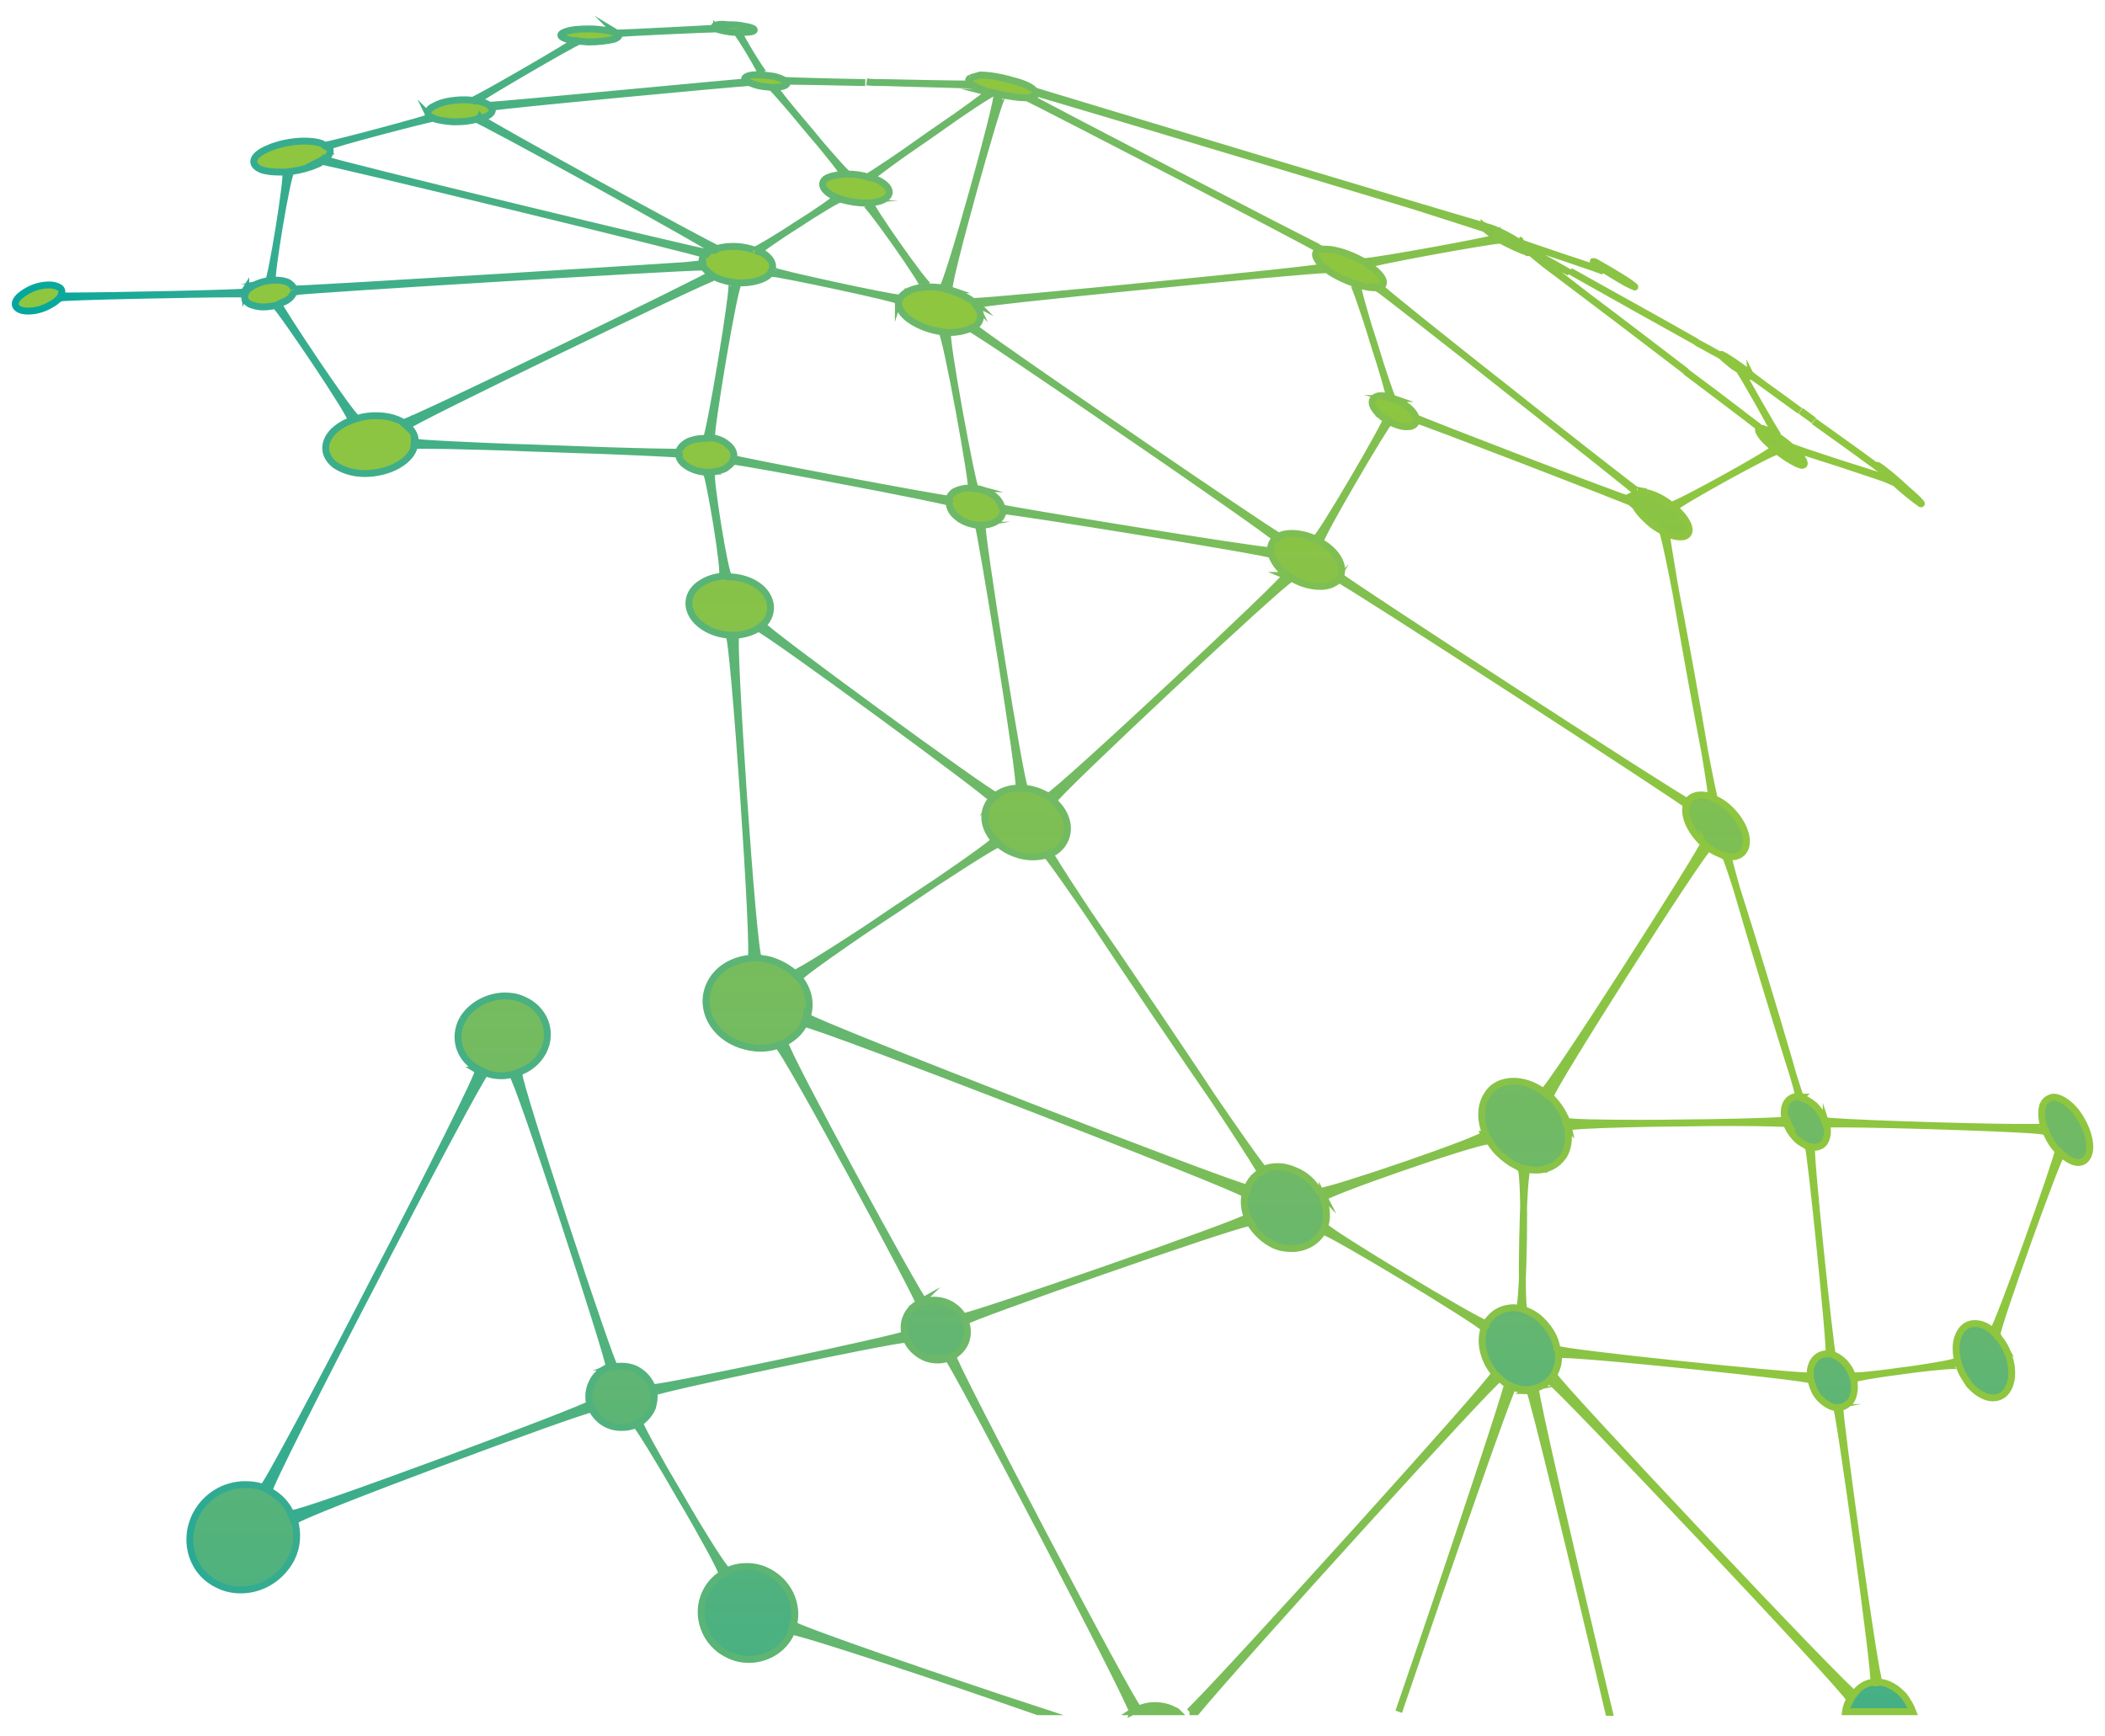 <?xml version="1.0" encoding="utf-8"?>
<!-- Generator: Adobe Illustrator 27.7.0, SVG Export Plug-In . SVG Version: 6.00 Build 0)  -->
<svg version="1.1" id="Layer_1" xmlns="http://www.w3.org/2000/svg" xmlns:xlink="http://www.w3.org/1999/xlink" x="0px" y="0px"
	 viewBox="0 0 305.8 252.2" style="enable-background:new 0 0 305.8 252.2;" xml:space="preserve">
<style type="text/css">
	
		.st0{clip-path:url(#SVGID_00000178183433783500719370000010664948201370424762_);fill:url(#SVGID_00000066478655376586343650000006578904688404963456_);stroke:url(#SVGID_00000006708197697330152500000014230431210785539719_);stroke-miterlimit:10;}
</style>
<g>
	<defs>
		<path id="SVGID_1_" d="M114.9,237C114.9,237,114.9,237,114.9,237c1.4,0,22.5,7,35.9,11.7h0.6c-13.8-4.5-36.1-12.2-36.2-12.7
			C115.1,236.4,115,236.7,114.9,237 M105.7,228.3c-0.3,0.2-0.6,0.3-0.9,0.5C105.1,228.6,105.4,228.5,105.7,228.3 M92.9,206.6
			c-0.2,0.1-0.4,0.2-0.6,0.3c0,0,0,0,0,0c0,0,0,0,0,0c0.5,0,12.7,20.8,12.6,21.8c-1,0.6-1.9,1.6-2.4,2.7c-1.6,3.3-0.1,7.4,3.3,9
			c1,0.5,2,0.7,3,0.7c2.5,0,5-1.4,6.1-3.8c0-0.1,0.1-0.2,0.1-0.3c0,0,0,0,0,0c0,0,0,0,0,0c0.1-0.3,0.2-0.7,0.3-1
			c0.7-3-0.8-6.2-3.8-7.7c-1-0.5-2-0.7-3-0.7c-1,0-2,0.2-2.8,0.6C104.7,227.9,92.5,206.9,92.9,206.6
			C92.9,206.6,92.9,206.6,92.9,206.6 M222.7,201.9c-0.2,0-0.3,0-0.5,0.1c0,0,0,0,0,0c0.3,0,6.7,26.3,11.5,46.8h0.1
			c-4.9-20.4-11-46.8-10.7-46.9C222.9,201.9,222.8,201.9,222.7,201.9 M203.2,248.7L203.2,248.7c7.3-21.5,16.1-46.8,16.6-47.2
			c-0.3-0.1-0.6-0.3-0.8-0.4C219.1,201.6,210.6,227.2,203.2,248.7 M269.3,246.1c-0.1,0.2-0.2,0.3-0.3,0.5
			C269,246.5,269.2,246.3,269.3,246.1 M269.3,246.1L269.3,246.1 M272.9,244.5c-0.3,0-0.5,0-0.8,0
			C272.4,244.5,272.6,244.5,272.9,244.5 M225.4,200.3c-0.1,0.1-0.2,0.2-0.3,0.3c0,0,0,0,0,0c0,0,0,0,0,0c0.7,0,43.9,45.7,43.6,46.3
			c0-0.1,0.1-0.2,0.2-0.3c-0.4,0.6-0.7,1.3-0.8,2.1h9.8c-0.3-0.8-0.8-1.6-1.3-2.3c-1.1-1.2-2.3-1.9-3.6-2c-0.6-0.4-6-39.8-5.7-39.9
			c0,0,0,0,0,0c0,0-0.1,0-0.1,0c-0.1,0-0.2,0-0.4,0c0.4,0.3,5.8,39.2,5.4,39.9c-1.1,0.1-2.1,0.7-2.8,1.7c0,0,0,0,0,0c0,0,0,0,0,0
			c-0.8,0-43.2-45-43.6-46.2C225.6,200.1,225.5,200.2,225.4,200.3 M172.8,248.7h1c6.8-8.2,43.3-48.4,44-48.4c0,0,0,0,0,0
			c0,0-0.1-0.1-0.1-0.1c0,0,0,0-0.1-0.1c-0.2-0.2-0.3-0.3-0.5-0.5C217.2,200.3,178.9,242.7,172.8,248.7 M165.2,248.4L165.2,248.4
			 M165.4,248.3c-0.1,0-0.1,0.1-0.2,0.1C165.3,248.3,165.3,248.3,165.4,248.3 M138.2,197.1c-0.2,0.1-0.3,0.2-0.5,0.2
			c0.6,0.2,27,50.5,26.8,51.4c0,0,0,0,0,0h0c0.2-0.1,0.5-0.3,0.7-0.4c-0.2,0.1-0.4,0.2-0.7,0.4h6.5c-0.1-0.1-0.2-0.1-0.4-0.2
			c-0.9-0.5-1.9-0.7-2.9-0.7c-0.8,0-1.6,0.2-2.3,0.5c0,0,0,0,0,0c-0.7,0-27.4-51-27-51.3C138.3,197,138.3,197.1,138.2,197.1
			 M290.1,194L290.1,194L290.1,194 M220.7,190.1C220.7,190.1,220.7,190.1,220.7,190.1C220.7,190.1,220.7,190.1,220.7,190.1
			 M139.9,191.3C139.9,191.3,139.9,191.3,139.9,191.3c0,0.2,0.2,0.4,0.3,0.7c-0.1-0.4,39.7-14.4,41.5-14.4c0,0,0,0,0,0
			c-0.2-0.3-0.3-0.6-0.4-0.8C180.7,177.6,141.2,191.3,139.9,191.3 M222.7,201.9L222.7,201.9 M225.7,200
			C225.7,200,225.7,200,225.7,200C225.7,200,225.7,200,225.7,200 M225.7,200L225.7,200 M226.4,196c0,0.3,0.1,0.6,0.1,0.9
			c0,0,0,0,0,0c0,0,0,0,0,0C226.5,196.6,226.4,196.3,226.4,196 M215.7,193.1C215.7,193.1,215.7,193.1,215.7,193.1
			C215.7,193.1,215.7,193.1,215.7,193.1 M216,192.3c-0.1,0.3-0.3,0.5-0.3,0.8C215.7,192.9,215.9,192.6,216,192.3 M216,192.3
			L216,192.3 M220.8,190.1c0.3,0.1,0.5,0.1,0.8,0.2C221.3,190.2,221,190.2,220.8,190.1 M220.7,190.1L220.7,190.1
			C220.7,190.1,220.8,190.1,220.7,190.1c-0.2,0-0.5-0.1-0.8-0.1c-1.3,0-2.6,0.5-3.5,1.6c-0.2,0.2-0.4,0.5-0.5,0.7c0,0,0,0,0,0
			c-1,0-23.2-13.4-23.4-14.1c-0.1,0.3-0.2,0.5-0.3,0.7c0,0,0,0,0,0c0,0,0,0,0,0c1,0,23,13.3,23.4,14.1c-0.7,2-0.1,4.6,1.5,6.5
			c0,0,0,0,0,0c0,0,0,0,0,0c0.2,0.2,0.3,0.4,0.5,0.5c0,0,0,0,0.1,0.1c0.4,0.4,0.8,0.7,1.2,1c0,0,0,0,0,0c0,0,0,0,0,0
			c0.3,0.2,0.6,0.3,0.8,0.4c0,0,0,0,0,0c0,0,0,0,0,0c0,0,0,0,0,0c0,0,0,0,0,0c0.7,0.3,1.4,0.4,2.1,0.4c0.1,0,0.3,0,0.4,0
			c0.2,0,0.3,0,0.5-0.1c0.9-0.2,1.7-0.6,2.4-1.3c0.1-0.1,0.2-0.2,0.3-0.3c0.1-0.1,0.2-0.2,0.2-0.3c0.6-0.9,0.9-2,0.8-3.1
			c0,0,0.2,0,0.5,0c4.4,0,35.8,3.3,36.1,3.7c0,0,0,0,0,0c0-0.2-0.1-0.4-0.1-0.6c0,0,0,0,0,0c0,0-0.1,0-0.3,0
			c-3.3,0-35.4-3.3-36.4-3.9c-0.2-1.5-1-2.9-2.2-4.1c-0.8-0.8-1.7-1.3-2.6-1.6c0,0,0,0,0,0c-0.5-0.2-0.2-20.4,0.5-20.4c0,0,0,0,0,0
			c0,0,0,0,0,0c-0.3-0.1-0.6-0.1-1-0.2C221.7,170.2,221.3,190.1,220.7,190.1 M284.3,197.7C284.3,197.7,284.4,197.7,284.3,197.7
			C284.4,197.7,284.3,197.7,284.3,197.7 M289.5,193.4c-0.9-0.8-1.8-1.1-2.6-1.1c-0.9,0-1.6,0.4-2.1,1.2c-0.7,1.1-0.8,2.6-0.4,4.2
			c0.1,0.2,0.1,0.5,0.2,0.7c0.3,1,0.9,1.9,1.5,2.8c1.1,1.2,2.3,1.9,3.4,1.9c0.9,0,1.7-0.4,2.2-1.3c1.1-1.9,0.5-5.3-1.4-7.5
			c-0.1-0.1-0.1-0.1-0.2-0.2c0,0,0,0,0,0s0,0,0,0C289.9,193.8,289.7,193.6,289.5,193.4c0.2,0.2,0.4,0.4,0.6,0.6c0,0,0,0,0,0
			c0,0,0,0,0,0s0,0,0,0c-0.3-0.5,8.9-26.3,9.4-26.3c0,0,0,0,0,0c-0.2-0.2-0.3-0.3-0.5-0.5C299.1,167.9,290.1,193.2,289.5,193.4
			 M269.4,200.5C269.4,200.5,269.4,200.5,269.4,200.5C269.4,200.5,269.4,200.5,269.4,200.5 M269.2,199.9
			C269.2,199.9,269.2,199.9,269.2,199.9C269.2,199.9,269.2,199.9,269.2,199.9c0.1,0.2,0.1,0.4,0.2,0.6
			C269.3,200.3,269.3,200.1,269.2,199.9 M265.7,196.7c0.2,0,0.3,0.1,0.5,0.1C266.1,196.7,265.9,196.7,265.7,196.7 M265.7,196.7
			c-0.1,0-0.2,0-0.3,0c-0.7,0-1.4,0.3-1.9,1c-0.4,0.6-0.6,1.4-0.5,2.2c0,0,0,0,0,0c0,0.2,0,0.4,0.1,0.6c0,0,0,0,0,0c0,0,0,0,0,0
			c0,0,0,0,0,0c0.2,1,0.6,2,1.3,2.7c0.7,0.7,1.5,1.2,2.2,1.3c0,0,0,0,0,0c0,0,0,0,0,0c0.1,0,0.2,0,0.4,0c0,0,0.1,0,0.1,0
			c0.7,0,1.3-0.4,1.8-1c0.5-0.8,0.6-2,0.4-3.1c0.2-0.4,11.9-2,14.6-2c0.3,0,0.6,0,0.6,0.1c0,0,0-0.1,0-0.1c-0.1-0.2-0.1-0.5-0.2-0.7
			c-0.2,0.5-12.5,2.2-14.8,2.2c-0.2,0-0.3,0-0.4,0c-0.2-0.7-0.6-1.3-1.1-1.9c-0.6-0.6-1.2-1-1.8-1.2c-0.3-0.5-3.4-30.1-3-30.1
			c0,0-0.1,0-0.1,0c-0.1,0-0.2-0.1-0.4-0.1C263,166.8,266,196.2,265.7,196.7 M296.9,160.3c-0.4,0.8-0.4,2.1,0,3.4
			c0,0.1,0.1,0.2,0.1,0.2c0.4,1,0.9,2.1,1.7,3c0.1,0.1,0.1,0.1,0.2,0.2c0,0,0,0,0,0c0,0,0,0,0,0c0.2,0.2,0.3,0.4,0.5,0.5
			c0,0,0,0,0,0s0,0,0,0c0.9,0.8,1.8,1.3,2.5,1.3c0.6,0,1.1-0.3,1.4-0.9c0.8-1.5-0.1-4.4-1.8-6.6c-1.1-1.3-2.3-2-3.2-2
			C297.7,159.5,297.2,159.8,296.9,160.3 M92.9,206.6L92.9,206.6 M85.7,204C85.7,204,85.7,204,85.7,204C85.7,204,85.7,204,85.7,204
			 M94.8,201.5c0,0.2,0.1,0.4,0.1,0.5C94.8,201.9,94.8,201.7,94.8,201.5 M89.1,198.4c-0.2,0.1-0.4,0.1-0.6,0.2
			C88.7,198.6,88.9,198.5,89.1,198.4 M89.1,198.4L89.1,198.4 M74.4,156.1c0.8,0.3,14.4,42,14.1,42.5c-1.1,0.4-2,1.2-2.5,2.3
			c-0.5,1-0.6,2.2-0.3,3.2c0.1,0.2,0.2,0.5,0.3,0.7c0,0,0,0,0,0c0,0,0,0,0,0c0.5,0.9,1.2,1.7,2.3,2.2c0.7,0.3,1.3,0.4,2,0.4
			c0.7,0,1.4-0.1,2-0.4c0.2-0.1,0.4-0.2,0.6-0.3c0.7-0.4,1.3-1.1,1.7-1.8c0.4-0.9,0.5-1.8,0.4-2.7c0,0,0,0.1,0,0.1
			c0-0.4,34.5-7.7,36.5-7.7c0,0,0.1,0,0.1,0c-0.1-0.2-0.1-0.4-0.2-0.7c-0.6,0.5-34.5,7.7-36.5,7.7c-0.1,0-0.1,0-0.1,0c0,0,0,0,0,0.1
			c-0.4-1.2-1.3-2.2-2.5-2.8c-0.7-0.3-1.3-0.4-2-0.4c-0.4,0-0.8,0-1.1,0.1c0,0,0.1,0,0.1,0h0c-0.5,0-14.1-41.3-13.9-42.5
			C75,156,74.7,156.1,74.4,156.1 M42.8,221C42.8,221,42.8,221,42.8,221C42.8,221,42.8,221,42.8,221 M42.4,220c0.1,0.3,0.2,0.7,0.4,1
			C42.6,220.7,42.6,220.4,42.4,220 M39.3,216.6C39.3,216.6,39.3,216.6,39.3,216.6C39.3,216.6,39.3,216.6,39.3,216.6 M38.2,216.1
			c0.4,0.2,0.7,0.3,1,0.5C38.9,216.4,38.6,216.3,38.2,216.1 M38.2,216.1C38.2,216.1,38.2,216.1,38.2,216.1
			C38.2,216.1,38.2,216.1,38.2,216.1c-0.8-0.3-1.7-0.4-2.6-0.4c-3,0-5.8,1.7-7.2,4.5c-1.9,3.9-0.4,8.4,3.4,10.1
			c1,0.5,2.1,0.7,3.2,0.7c3,0,5.8-1.7,7.3-4.5c0.9-1.8,1-3.7,0.5-5.5c0.3-0.9,41.9-16.3,43.2-16.3c0,0,0,0,0,0
			c-0.1-0.2-0.2-0.4-0.3-0.7c-0.9,0.8-41.3,15.9-43.3,15.9c0,0-0.1,0-0.1,0c0,0,0,0.1,0,0.1c-0.6-1.4-1.7-2.6-3.2-3.4
			c-0.5-0.6,30.7-60.7,31.4-60.7c0,0,0,0,0,0c0,0,0,0-0.1,0c-0.1,0-0.3-0.1-0.4-0.2c-0.1-0.1-0.2-0.1-0.4-0.2c0,0-0.1,0-0.1,0
			C70.2,155.9,39,216.1,38.2,216.1 M138.2,197.1L138.2,197.1 M134,189c-0.1,0.1-0.3,0.1-0.4,0.2C133.8,189.2,133.9,189.1,134,189
			 M134,189L134,189 M113,151.9c0.9,0.2,20.8,37.2,20.5,37.4c0.1,0,0.1,0,0.2-0.1c-0.9,0.5-1.7,1.2-2.1,2.3
			c-0.3,0.7-0.3,1.5-0.2,2.2c0,0.2,0.1,0.4,0.2,0.7c0,0,0,0,0,0c0,0,0,0,0,0c0.5,1.3,1.5,2.3,2.9,2.9c0.6,0.2,1.2,0.3,1.7,0.3
			c0.6,0,1.1-0.1,1.6-0.3c0,0,0,0,0,0c0,0,0,0,0,0s0,0,0,0c0,0,0,0,0,0c0.2-0.1,0.3-0.1,0.5-0.2c0.9-0.5,1.6-1.2,2-2.2
			c0.8-2.3-0.5-4.8-2.9-5.7c-0.6-0.2-1.2-0.3-1.7-0.3c-0.5,0-1.1,0.1-1.5,0.3c0,0,0,0,0.1,0c0,0,0,0,0,0c-0.5,0-20.4-36.6-20.2-37.5
			C113.6,151.6,113.3,151.8,113,151.9 M75.4,155.8L75.4,155.8 M67.2,148.1c-1.5,2.8-0.4,6,2.6,7.4c0.1,0.1,0.2,0.1,0.4,0.2
			c0.1,0.1,0.3,0.1,0.4,0.2c0.8,0.3,1.5,0.4,2.3,0.4c0.5,0,1-0.1,1.5-0.2c0,0,0,0,0,0c0,0,0,0,0,0c0,0,0,0,0,0c0,0,0,0,0,0
			c0.3-0.1,0.6-0.2,0.9-0.3c0,0,0,0,0,0c0,0,0,0,0,0c1.5-0.5,2.8-1.5,3.6-3c1.5-2.9,0.2-6.3-3-7.6c-0.9-0.4-1.8-0.5-2.7-0.5
			C70.7,144.8,68.4,146.1,67.2,148.1 M152.1,124.2C152.1,124.2,152.1,124.2,152.1,124.2C152.1,124.2,152.1,124.2,152.1,124.2
			 M192.5,178.2C192.5,178.2,192.5,178.2,192.5,178.2C192.5,178.2,192.5,178.2,192.5,178.2 M192.5,178.2L192.5,178.2 M192.5,178.2
			C192.5,178.2,192.5,178.2,192.5,178.2C192.5,178.2,192.5,178.2,192.5,178.2 M192.5,178.2L192.5,178.2 M181.3,176.8
			C181.3,176.8,181.3,176.8,181.3,176.8C181.3,176.8,181.3,176.8,181.3,176.8 M181,173.4C181,173.4,181,173.4,181,173.4
			C181,173.4,181,173.4,181,173.4 M191.9,173.1c0.1,0.2,0.2,0.5,0.4,0.7C192.2,173.6,192,173.4,191.9,173.1 M181.3,172.5
			c-0.1,0.3-0.1,0.6-0.2,0.8C181.1,173.1,181.2,172.8,181.3,172.5 M181.3,172.5L181.3,172.5 M184,169.9c-0.2,0.1-0.4,0.2-0.6,0.3
			C183.6,170.1,183.8,170,184,169.9 M184,169.9L184,169.9 M152.5,124.1c-0.1,0.1-0.2,0.1-0.4,0.1c0,0-0.1,0-0.1,0c0,0,0,0,0,0
			c0.6,0,31.5,45.8,31.1,46.1c0.1,0,0.1-0.1,0.2-0.1c-0.9,0.5-1.7,1.3-2.1,2.4c0,0,0,0,0,0c0,0,0,0,0,0c-1.5,0-63.1-23.9-64-24.9
			c0,0.2-0.1,0.3-0.2,0.5c-0.1,0.2-0.1,0.3-0.2,0.5c0,0,0,0,0,0c1.7,0,63.2,23.8,64.1,24.8c-0.3,1.1-0.1,2.3,0.3,3.4
			c0.1,0.3,0.2,0.6,0.4,0.8c0,0,0,0,0,0c0,0,0,0,0,0c0.8,1.3,2,2.5,3.5,3.2c0.9,0.4,1.7,0.5,2.6,0.5c1.8,0,3.5-0.9,4.4-2.4
			c0.1-0.2,0.3-0.5,0.3-0.7c0-0.1,0.1-0.2,0.1-0.3c0.4-1.3,0.2-2.8-0.4-4.1c0,0.1,0.1,0.1,0.1,0.2c-0.2-0.6,22-8.3,23.9-8.3
			c0,0,0.1,0,0.1,0c-0.2-0.3-0.3-0.6-0.5-0.9c0,0,0-0.1-0.1-0.1c0.3,0.6-22.2,8.3-23.9,8.3c0,0-0.1,0-0.1,0c-0.8-1.3-1.9-2.4-3.4-3
			c-0.9-0.4-1.7-0.6-2.6-0.6c-0.7,0-1.4,0.1-2,0.4c0,0,0,0,0,0c0,0,0,0,0,0c-0.6,0-31.5-45.7-31.1-46
			C152.8,124,152.7,124,152.5,124.1 M227.4,162.8c0.1,0.3,0.2,0.5,0.2,0.7C227.5,163.3,227.4,163.1,227.4,162.8 M225,159.3
			C225,159.3,225,159.3,225,159.3C225,159.3,225,159.3,225,159.3 M224.2,158.6c0.3,0.2,0.5,0.5,0.8,0.7
			C224.7,159.1,224.5,158.8,224.2,158.6 M224.2,158.6C224.2,158.6,224.2,158.6,224.2,158.6c-1.4-1-2.9-1.5-4.3-1.5
			c-1.6,0-3,0.6-3.8,1.9c-1.1,1.6-1.1,3.8-0.2,5.9c0.1,0.3,0.3,0.6,0.5,0.9c0,0,0,0,0,0c0,0,0,0,0,0c0.5,0.9,1.2,1.7,2.1,2.4
			c0.8,0.7,1.7,1.2,2.6,1.5c0,0,0,0,0,0c0,0,0,0,0,0c0.3,0.1,0.6,0.2,1,0.2c0.4,0.1,0.7,0.1,1.1,0.1c1.6,0,3-0.7,3.9-2
			c0.8-1.2,0.9-2.8,0.6-4.4c0,0.1,0,0.1,0.1,0.2c-0.1-0.4,14.2-0.7,23.7-0.7c4.6,0,8.1,0.1,8.3,0.2c-0.1-0.2-0.1-0.4-0.2-0.6
			c-0.2,0.2-12,0.5-21.2,0.5c-5.8,0-10.5-0.1-10.8-0.3c-0.5-1.3-1.3-2.5-2.4-3.6c0.1-1.3,22.3-36.1,23-36.1c0,0,0,0,0,0c0,0,0,0,0,0
			c-0.1-0.1-0.2-0.2-0.3-0.3c-0.1-0.1-0.2-0.1-0.3-0.2c0,0-0.1,0-0.1-0.1C247.7,123,225,158.6,224.2,158.6 M144.2,116.1
			C144.2,116.1,144.2,116.1,144.2,116.1C144.2,116.1,144.2,116.1,144.2,116.1 M112.9,151.9C112.9,151.9,112.9,151.9,112.9,151.9
			S112.9,151.9,112.9,151.9 M114,151.5L114,151.5 M116.1,142.1C116.1,142.1,116.1,142.1,116.1,142.1
			C116.1,142.1,116.1,142.1,116.1,142.1 M115.3,141.3c0.2,0.3,0.5,0.5,0.8,0.8C115.8,141.9,115.6,141.6,115.3,141.3 M109.5,139.2
			c0.1,0,0.2,0,0.3,0c0.1,0,0.2,0,0.3,0c0,0,0.1,0,0.1,0c0,0-0.1,0-0.1,0c-0.1,0-0.2,0-0.3,0C109.7,139.2,109.6,139.2,109.5,139.2
			 M109.1,139.2c0.1,0,0.2,0,0.3,0c0,0,0.1,0,0.1,0c-2.9,0.1-5.5,1.6-6.5,4.1c-1.4,3.4,0.7,7.2,4.6,8.5c0.9,0.3,1.9,0.5,2.8,0.5
			c0.9,0,1.7-0.1,2.5-0.4c0,0,0,0,0,0c0,0,0,0,0,0c0,0,0,0,0,0c0,0,0,0,0,0c0.3-0.1,0.7-0.2,1-0.4c0,0,0,0,0,0c0,0,0,0,0,0
			c1.3-0.6,2.4-1.6,3-2.9c0,0,0,0,0,0c0,0,0,0,0,0c0.1-0.2,0.1-0.3,0.2-0.5c0.1-0.2,0.1-0.3,0.2-0.5c0.6-1.9,0.1-3.9-1.2-5.5
			c0.1-0.9,28-19.5,29-19.5c0,0,0,0,0,0c-0.1-0.1-0.2-0.2-0.2-0.2c-0.1-0.1-0.3-0.3-0.4-0.4c0,0,0,0,0,0
			c0.4,0.5-27.9,19.4-29.1,19.4c0,0,0,0,0,0c-0.8-0.7-1.8-1.3-2.9-1.7c-0.7-0.3-1.5-0.4-2.3-0.5c0,0,0,0,0,0
			c-0.8-0.1-3.9-46.8-3.3-46.9c-0.3,0-0.6,0-1,0C106.6,92.4,109.8,139.1,109.1,139.2 M110.9,90.8C110.9,90.8,110.9,90.8,110.9,90.8
			S110.9,90.8,110.9,90.8 M152.5,124.1L152.5,124.1 M153,116.3L153,116.3 M152.3,115.7c0.3,0.2,0.5,0.4,0.8,0.5
			C152.8,116.1,152.6,115.9,152.3,115.7 M144.7,115.6c-0.1,0-0.1,0.1-0.2,0.1C144.6,115.7,144.7,115.6,144.7,115.6 M144.7,115.6
			L144.7,115.6 M152.3,115.7c-1.3-0.8-2.7-1.2-4.2-1.2c-1.2,0-2.3,0.3-3.2,0.9c-0.1,0.1-0.2,0.1-0.2,0.2c0,0,0,0,0,0c0,0,0,0,0,0
			c-0.8,0-34.2-24.4-33.9-24.8c-0.1,0.1-0.2,0.1-0.3,0.2c-0.1,0.1-0.1,0.1-0.2,0.2c0,0-0.1,0.1-0.1,0.1c0,0,0,0,0,0
			c0.8,0,34.1,24.4,33.9,24.8c0.1-0.1,0.3-0.3,0.4-0.4c-1.9,1.6-1.9,4.2-0.1,6.3c0.1,0.1,0.2,0.3,0.4,0.4c0.1,0.1,0.2,0.2,0.2,0.2
			c0,0,0,0,0,0c0,0,0,0,0,0c1.4,1.2,3.3,1.9,5,1.9c0.7,0,1.4-0.1,2.1-0.3c0.1,0,0.2-0.1,0.4-0.1c0.3-0.1,0.6-0.3,0.8-0.4
			c2.3-1.6,2.4-4.7,0.1-7c-0.1-0.1-0.3-0.2-0.4-0.3c0-0.8,33.7-32.3,34.5-32.3c0,0,0,0,0,0c-0.1-0.1-0.2-0.1-0.2-0.2
			c-0.1-0.1-0.2-0.1-0.3-0.2c-0.1,0-0.1-0.1-0.2-0.1C187.3,83.8,153.3,115.6,152.3,115.7 M262.7,166.5L262.7,166.5L262.7,166.5
			 M265.3,162.9c0,0.1,0.1,0.3,0.1,0.4C265.4,163.1,265.4,163,265.3,162.9 M261.3,159.4c0.1,0,0.3,0,0.4,0
			C261.6,159.5,261.5,159.4,261.3,159.4 M250.6,124.4C250.6,124.4,250.6,124.4,250.6,124.4C250.6,124.4,250.6,124.4,250.6,124.4
			 M245,116.9c0,0.1,0,0.1,0,0.2c0,0,0,0,0,0c0,0,0,0,0,0C245,117,245,117,245,116.9 M245,116.9L245,116.9 M245.2,116.6
			c0,0.1-0.1,0.2-0.1,0.3C245.1,116.8,245.1,116.7,245.2,116.6 M245.2,116.6C245.2,116.6,245.2,116.6,245.2,116.6
			C245.2,116.6,245.2,116.6,245.2,116.6 M245.2,116.6L245.2,116.6 M248.7,115.9c0.2,0.1,0.4,0.2,0.6,0.3
			C249.1,116.1,248.9,115.9,248.7,115.9 M248.6,115.8C248.6,115.8,248.6,115.8,248.6,115.8C248.6,115.9,248.6,115.9,248.6,115.8
			c-0.5-0.2-1-0.3-1.5-0.3c-0.8,0-1.5,0.3-1.9,0.9c0,0,0,0,0,0.1c-0.9-0.2-50.5-32.4-50.4-32.7c0,0,0,0,0,0
			c-0.1,0.1-0.2,0.3-0.3,0.4c0.6,0,50,32.1,50.5,32.7c-0.5,1.5,0.5,3.8,2.4,5.6c0.1,0.1,0.2,0.2,0.3,0.2c0.1,0.1,0.2,0.2,0.3,0.3
			c0.9,0.7,1.8,1.1,2.6,1.3c0,0,0,0,0,0c0,0,0,0,0,0c0,0,0,0,0,0c0,0,0,0,0,0c0.5,0.2,11,35,10.7,35c0,0,0,0,0,0c0,0,0,0-0.1,0
			c-0.7,0-1.3,0.3-1.7,1c-0.3,0.6-0.4,1.4-0.2,2.3c0,0.2,0.1,0.4,0.2,0.6c0,0,0,0,0,0c0,0,0,0,0,0c0.3,0.8,0.8,1.6,1.5,2.3
			c0.5,0.5,1.1,0.8,1.6,1c0,0,0,0,0,0c0,0,0,0,0,0c0.1,0,0.2,0.1,0.4,0.1c0.2,0,0.4,0.1,0.5,0.1c0.7,0,1.4-0.3,1.7-1
			c0.3-0.7,0.4-1.5,0.1-2.4c0,0,0,0,0,0.1c0-0.1,0.8-0.1,2.1-0.1c7,0,29.5,0.7,29.6,1.1c-0.1-0.1-0.1-0.3-0.1-0.4
			c0-0.1-0.1-0.2-0.1-0.2c0,0,0-0.1,0-0.1c0,0.1-1.1,0.1-2.9,0.1c-7.8,0-28.6-0.7-28.8-1c0,0,0,0.1,0,0.1c-0.3-0.8-0.8-1.6-1.5-2.3
			c-0.7-0.6-1.4-1-2-1.1c-0.3-0.2-10.9-35-10.5-35h0c0,0,0,0,0,0c-0.2,0-0.4,0-0.6-0.1c0,0,0,0,0,0c0,0,0,0,0,0
			c0.2,0,0.4,0.1,0.6,0.1c0.1,0,0.2,0,0.3,0c0.9,0,1.6-0.3,2-1c0.9-1.5-0.2-4.3-2.5-6.3c-0.6-0.5-1.2-0.9-1.8-1.1c0,0,0,0,0,0
			c-0.4-0.2-7.2-38-7-38.6c-0.2-0.1-0.4-0.2-0.6-0.3C242.3,78.4,249,115.8,248.6,115.8 M148,114.5c0.3,0,0.6,0,0.9,0.1
			c-0.6-0.1-6.6-38.2-6.2-38.3c-0.2,0-0.4,0-0.6,0c0,0,0,0,0,0C142.4,76.4,148.6,114.4,148,114.5 M110.6,91L110.6,91 M105.4,83.7
			C105.4,83.7,105.4,83.7,105.4,83.7c-0.1,0-0.2,0-0.3,0c0,0,0,0,0,0c0,0,0,0,0,0C105.2,83.7,105.3,83.7,105.4,83.7
			C105.4,83.7,105.4,83.7,105.4,83.7 M105.4,83.7L105.4,83.7 M103,68.7C103,68.7,103,68.7,103,68.7c-0.1,0-0.1,0-0.2,0
			c-0.1,0-0.1,0-0.2,0c0.4,0.2,2.9,14.9,2.3,15c0,0,0,0,0.1,0c-1,0.1-2.1,0.4-2.9,0.9c-2.5,1.4-2.7,4.1-0.5,6
			c1.3,1.1,3.1,1.7,4.8,1.7c1.3,0,2.5-0.3,3.6-0.9c0.1-0.1,0.2-0.2,0.4-0.2c0.1-0.1,0.1-0.1,0.2-0.2c1.8-1.5,1.8-3.9-0.1-5.6
			c-1.3-1.1-3.1-1.6-4.8-1.6c-0.1,0-0.2,0-0.3,0c0.1,0,0.2,0,0.3,0c0.1,0,0.1,0,0.2,0c-0.6-0.1-2.9-14.9-2.5-15
			C103.2,68.7,103.1,68.7,103,68.7 M274.5,69.5C274.5,69.5,274.5,69.5,274.5,69.5S274.5,69.5,274.5,69.5
			C274.5,69.5,274.5,69.5,274.5,69.5C274.5,69.5,274.5,69.5,274.5,69.5 M272.9,67.9C272.9,67.9,272.9,67.9,272.9,67.9
			C272.9,67.9,272.9,67.9,272.9,67.9 M272.8,67.8c0.1,0.1,0.1,0.1,0.2,0.2c0,0,0,0,0,0c0,0,0,0,0,0c0.3,0.3,0.8,0.8,1.5,1.4
			c0.1,0.1,0.2,0.1,0.2,0.2c0.1,0.1,0.1,0.1,0.2,0.2c0,0,0.1,0,0.1,0c0,0,0,0-0.1,0c1.6,1.5,3.4,2.9,4,3.3c0.1,0.1,0.1,0.1,0.2,0.1
			c0.2,0-0.7-0.9-2.1-2.1c-1.6-1.5-3.4-3-4.1-3.4c-0.1-0.1-0.2-0.1-0.2-0.1C272.6,67.6,272.7,67.7,272.8,67.8 M138,72.6
			c0,0.1,0,0.2-0.1,0.3c0,0,0,0,0,0c0,0,0,0,0,0C138,72.8,138,72.7,138,72.6 M106.5,66.6c0,0.1,0,0.2-0.1,0.3c0,0,0,0.1,0,0.1
			c0,0,0,0,0,0c1.3,0,30.9,5.6,31.5,6c0,0.8,0.4,1.6,1.4,2.3c0.8,0.6,1.8,0.9,2.7,1c0,0,0,0,0,0c0.2,0,0.4,0,0.6,0
			c0.8,0,1.6-0.2,2.2-0.6c0.6-0.4,0.9-0.9,0.9-1.5c0,0,0,0,0,0c0,0,0-0.1,0-0.1c0,0,0,0.1,0,0.1c0,0,0,0,0,0c0,0,0,0,0-0.1
			c0,0,0,0,0,0.1c0,0,0,0,0,0c1.5,0,38.7,6,39,6.4c-0.1-0.2-0.1-0.4-0.1-0.6c0,0,0,0,0,0c0,0,0,0-0.1,0c-2.1,0-38.7-6-38.9-6.2
			c0,0.1,0,0.1,0,0.2c-0.1-0.7-0.5-1.5-1.4-2.1c-1-0.7-2.2-1-3.3-1c-0.8,0-1.6,0.2-2.2,0.5c-0.5,0.3-0.7,0.7-0.9,1.1c0,0,0,0,0,0
			c0,0,0,0,0,0C136.7,72.5,106.5,66.8,106.5,66.6C106.5,66.6,106.5,66.6,106.5,66.6 M260.3,64.9L260.3,64.9L260.3,64.9z M273,68.1
			c-0.1-0.1-0.2-0.2-0.2-0.2c-0.6-0.4-4.9-3.6-9.3-6.7C268,64.4,272.6,67.7,273,68.1 M263.5,61.1c-0.7-0.5-1.3-1-1.9-1.4
			C262.2,60.2,262.9,60.6,263.5,61.1 M254.3,54.5C254.3,54.5,254.3,54.5,254.3,54.5c0,0,3.4,2.4,7.2,5.2c-3.9-2.8-7.3-5.3-7.3-5.4
			L254.3,54.5z M260.7,65.3C260.7,65.3,260.7,65.3,260.7,65.3C260.7,65.3,260.7,65.3,260.7,65.3 M260.4,65c0.1,0.1,0.2,0.2,0.3,0.3
			C260.6,65.2,260.5,65.1,260.4,65 M255.7,62.2c0.1,0,0.1,0,0.2,0c0,0,0,0,0,0c0,0,0,0,0,0C255.8,62.2,255.8,62.2,255.7,62.2
			 M255.7,62.2C255.7,62.2,255.7,62.2,255.7,62.2c-0.6,0-0.1,1.1,1.4,2.4c1.6,1.5,3.7,2.8,4.6,3c0,0,0.1,0,0.1,0
			c0.7,0,0.2-1-1.1-2.3c0,0,0,0,0,0c0.5,0,13,4.1,14.1,4.6c-0.1-0.1-0.1-0.1-0.2-0.2c-0.1-0.1-0.2-0.1-0.2-0.2c0,0,0,0,0,0
			c-0.5,0-13.8-4.3-14.2-4.6c0,0,0.1,0.1,0.1,0.1c-1.6-1.4-3.6-2.7-4.5-2.8c-0.1,0-4.9-3.7-10.9-8.2C251,58.5,255.7,62.2,255.7,62.2
			 M257.9,63.1C257.9,63.1,257.9,63.1,257.9,63.1c0.2,0.1,0.3,0.2,0.5,0.3c-0.3-0.2-5.5-9.4-5.5-9.5c-0.1-0.1-0.2-0.1-0.3-0.2
			C252.9,53.9,258.1,63.1,257.9,63.1 M252.9,53.9C252.9,53.9,252.9,53.9,252.9,53.9C252.9,53.9,252.9,53.9,252.9,53.9 M250.1,51.7
			C250.1,51.7,250.2,51.7,250.1,51.7c0.2,0.3,0.6,0.6,1.1,1c0.4,0.4,0.9,0.7,1.4,1c0,0,0,0,0,0c0,0,0,0,0,0c0.1,0.1,0.2,0.1,0.3,0.2
			c0,0,0,0,0,0l0,0l0,0c0,0,0,0,0,0c0.5,0.3,1,0.6,1.2,0.7c0.1,0,0.1,0.1,0.2,0.1c0.2,0-0.2-0.5-1.1-1.2c-1.1-0.8-2.4-1.7-2.9-1.9
			c-0.1,0-0.2-0.1-0.2-0.1C250,51.5,250,51.5,250.1,51.7 M250.2,51.8L250.2,51.8c-0.1-0.1-0.1-0.1-0.1-0.1c-0.1,0-1.5-0.8-3.7-2
			C248.7,50.9,250.2,51.8,250.2,51.8 M137.8,48.2C137.8,48.2,137.8,48.2,137.8,48.2C137.8,48.2,137.8,48.2,137.8,48.2 M194.8,83.9
			L194.8,83.9 M191.1,78.4c0.2,0.1,0.5,0.2,0.7,0.4C191.6,78.6,191.4,78.5,191.1,78.4 M185.4,78.3C185.4,78.3,185.4,78.3,185.4,78.3
			C185.4,78.3,185.4,78.3,185.4,78.3 M185.9,78c-0.1,0.2-0.3,0.2-0.5,0.3C185.6,78.2,185.8,78.1,185.9,78 M141.5,47.5
			c-0.1,0.1-0.2,0.1-0.3,0.1c-0.1,0-0.1,0.1-0.2,0.1c0,0-0.1,0-0.1,0c0,0,0,0,0,0c0.8,0.1,43.8,29.6,44.4,30.5
			c-0.5,0.5-0.8,1.1-0.7,1.8c0,0.2,0,0.4,0.1,0.6c0,0,0,0,0,0c0,0,0,0,0,0c0.3,0.9,1,2,2.1,2.8c0,0,0.1,0.1,0.1,0.1
			c0.1,0.1,0.2,0.1,0.3,0.2c1.4,1,3.1,1.5,4.6,1.5c0.9,0,1.6-0.2,2.2-0.6c0.2-0.1,0.3-0.2,0.4-0.4c0,0,0,0,0,0c0,0,0,0,0,0
			c0.1-0.1,0.2-0.3,0.3-0.4c0.6-1.3-0.1-3.1-2-4.5c-0.3-0.2-0.6-0.4-0.9-0.6c-0.3-0.4,9.6-17.3,10.1-17.5c-0.1-0.1-0.2-0.1-0.3-0.2
			c-0.1,0-0.1-0.1-0.2-0.1c0.3,0.2-9.7,17.4-10.3,17.4c0,0,0,0,0,0c-1.1-0.5-2.3-0.8-3.4-0.8c-0.7,0-1.4,0.1-1.9,0.4
			C184.8,77.6,141.2,47.7,141.5,47.5C141.5,47.5,141.5,47.5,141.5,47.5 M39.9,44.3C39.9,44.3,39.9,44.3,39.9,44.3
			C39.9,44.3,39.9,44.3,39.9,44.3 M245,54c-4.6-3.5-9.8-7.5-14.2-10.8C235.2,46.5,240.4,50.5,245,54 M242.3,77.5
			C242.3,77.5,242.3,77.5,242.3,77.5S242.3,77.5,242.3,77.5C242.3,77.5,242.3,77.5,242.3,77.5C242.3,77.5,242.3,77.5,242.3,77.5
			 M242.7,73.3c0.2,0.2,0.4,0.3,0.6,0.5C243.1,73.6,242.9,73.4,242.7,73.3 M237.8,71.4c0,0-0.1,0-0.1,0.1
			C237.7,71.5,237.7,71.5,237.8,71.4 M237.8,71.4L237.8,71.4 M200.1,41.7c-0.1,0-0.2,0-0.2,0c1.1,0.6,37.9,29.7,37.8,29.8
			c0,0,0,0,0,0c-1,0.5-0.4,2.3,1.5,4c0.8,0.8,1.7,1.4,2.6,1.8c0,0,0,0,0,0c0,0,0,0,0,0c0.2,0.1,0.4,0.2,0.6,0.3c0,0,0,0,0,0
			c0,0,0,0,0,0c0.6,0.3,1.2,0.4,1.7,0.4c0.3,0,0.5,0,0.7-0.1c1.2-0.5,0.5-2.3-1.4-4c0,0-0.1-0.1-0.1-0.1c-0.1-0.4,14-8.2,14.8-8.2
			c0,0,0,0,0,0c-0.2-0.1-0.4-0.3-0.5-0.4c0.3,0.3-14,8.2-14.8,8.2c0,0,0,0,0,0c-1.5-1.2-3.2-1.9-4.3-1.9c-0.2,0-0.4,0-0.6,0.1
			c0.1,0,0.1,0,0.2-0.1h0c-0.3,0-37.5-29.3-37.6-29.8C200.2,41.6,200.2,41.6,200.1,41.7 M8.8,43C8.8,43,8.8,43,8.8,43
			C8.8,43,8.8,43,8.8,43 M8.8,43L8.8,43 M3.9,42.3c-1.6,0.9-2.2,2-1.2,2.6c0.3,0.2,0.8,0.3,1.4,0.3c1,0,2.2-0.3,3.2-0.9
			c0.6-0.3,1.1-0.7,1.4-1.1c0,0,0,0,0,0c0,0,0,0,0,0c0.1-0.1,0.1-0.2,0.2-0.3c0.2-0.5,0.1-1-0.4-1.2c-0.4-0.2-0.8-0.3-1.4-0.3
			C6.1,41.4,4.9,41.7,3.9,42.3 M205.7,60.6c0,0.1,0,0.1,0,0.2C205.8,60.7,205.7,60.7,205.7,60.6 M202,57.7c0.1,0,0.1,0,0.2,0.1
			C202.2,57.8,202.1,57.7,202,57.7 M201.8,57.6C201.8,57.6,201.8,57.6,201.8,57.6c0.1,0,0.2,0,0.2,0.1c-0.5-0.1-0.9-0.2-1.3-0.2
			c-0.3,0-0.5,0-0.7,0.1c-1.1,0.4-0.8,1.6,0.6,2.8c0.3,0.3,0.7,0.5,1,0.7c0.1,0.1,0.2,0.1,0.3,0.2c0,0,0,0,0,0c0,0,0,0,0,0
			c0,0,0,0,0,0c0,0,0,0,0,0c0.8,0.4,1.7,0.7,2.4,0.7c0.3,0,0.6,0,0.8-0.1c0.5-0.2,0.7-0.5,0.6-1c0,0,0,0.1,0,0.1c0,0,0,0,0,0
			c0.5,0,31.3,11.9,31.5,12.1c0-0.1-0.1-0.3-0.1-0.4c0,0,0,0,0,0c-0.6,0-31.3-11.8-31.4-12c0,0,0,0,0,0c-0.1-0.5-0.6-1.1-1.2-1.6
			c-0.7-0.5-1.5-1-2.3-1.2c0,0,0.1,0,0.1,0c-0.3-0.1-5.5-16.4-5-16.4c0,0,0,0,0,0c0,0,0,0-0.1,0c-0.2-0.1-0.4-0.1-0.5-0.2
			c0,0-0.1,0-0.1,0C197,41.3,202.1,57.6,201.8,57.6 M106.5,66.6L106.5,66.6 M98.7,65.7c0,0.1,0,0.1,0,0.2
			C98.6,65.8,98.7,65.7,98.7,65.7 M98.7,65.7L98.7,65.7 M102.7,63.6c0.2,0,0.4,0.1,0.6,0.1C103.1,63.7,102.9,63.6,102.7,63.6
			 M106.3,41.1c0.5,0.1-3.2,22.2-3.7,22.6c-0.1,0-0.3,0-0.4,0c-0.8,0-1.7,0.2-2.3,0.5c-0.7,0.4-1.2,0.9-1.3,1.5c0,0-0.3,0-0.7,0
			c-5.4,0-37.6-1.1-37.7-1.5c0,0,0,0,0,0c0,0.2,0,0.3-0.1,0.5c0,0,0,0.1,0,0.1c0-0.1,0.6-0.1,1.7-0.1c7.4,0,36.2,1.1,36.8,1.3
			c0,0,0,0,0,0c0-0.1,0-0.1,0-0.2c0,0.1,0,0.1,0,0.2c0,0,0,0,0,0c0,0,0,0,0,0c0,0,0,0,0,0c0,0.6,0.4,1.2,1,1.6c0.8,0.6,2,1,3.1,1
			c0,0,0,0,0,0c0,0,0,0,0,0c0.1,0,0.1,0,0.2,0c0,0,0.1,0,0.1,0c0.8,0,1.6-0.2,2.3-0.5c0.6-0.4,1.1-0.8,1.2-1.3
			c0-0.1,0.1-0.2,0.1-0.3c0.1-0.7-0.2-1.4-1-2c-0.6-0.5-1.4-0.8-2.2-0.9c0,0,0,0,0,0c-0.4-0.1,3.3-22.5,3.9-22.5h0
			c-0.1,0-0.1,0-0.2,0C106.8,41.1,106.6,41.1,106.3,41.1C106.4,41.1,106.4,41.1,106.3,41.1 M60.2,64.2L60.2,64.2 M58.5,61.4
			c0.2,0.2,0.4,0.3,0.6,0.5C59,61.7,58.8,61.6,58.5,61.4 M51,61.1C51,61.1,51,61.1,51,61.1S51,61.1,51,61.1 M51.9,60.8
			c-0.3,0.1-0.6,0.2-0.9,0.3C51.3,61,51.6,60.9,51.9,60.8 M51.9,60.8L51.9,60.8 M58.6,61.4c-1.1-0.7-2.5-1-4-1
			c-0.9,0-1.8,0.1-2.7,0.4c0,0,0,0,0,0c0,0,0,0,0,0c-0.7,0-11.5-16.3-11.4-16.6c-0.2,0.1-0.3,0.1-0.5,0.2c0,0,0,0,0,0h0
			c0.4,0,11.6,16.5,11,16.7c-0.4,0.2-0.8,0.3-1.1,0.5c-2.9,1.6-3.4,4.2-1.3,5.9c1.1,0.8,2.7,1.3,4.4,1.3c1.6,0,3.4-0.4,4.8-1.2
			c1.4-0.8,2.2-1.8,2.4-2.8c0-0.2,0.1-0.3,0.1-0.5c0.1-0.9-0.3-1.7-1.1-2.4c-0.2-0.4,43.7-21.6,44.5-21.6c0,0,0,0,0,0
			c-0.1,0-0.1-0.1-0.2-0.1c0,0-0.1,0-0.1-0.1c-0.1,0-0.2-0.1-0.2-0.2c0,0,0,0,0,0C103.4,40.1,59.6,61.4,58.6,61.4 M246.5,49.7
			c-4.7-2.7-12.9-7.2-18.4-10.3C233.6,42.5,241.8,47.1,246.5,49.7 M40.5,44.2L40.5,44.2 M35.7,42.5c0,0.1-0.1,0.2-0.1,0.2
			C35.6,42.6,35.6,42.5,35.7,42.5 M35.7,42.5L35.7,42.5 M42.6,42c0,0,0,0.1,0,0.1C42.6,42.1,42.6,42,42.6,42 M42.7,42
			C42.7,42,42.7,42,42.7,42c-0.1-0.4-0.4-0.7-0.9-1c-0.5-0.2-1.1-0.3-1.8-0.3c-1.1,0-2.3,0.3-3.2,0.8c-0.5,0.3-0.9,0.6-1.1,1
			c0,0,0,0,0-0.1C35.6,42.6,15.8,43,10.3,43c-0.8,0-1.3,0-1.4,0c0,0.1-0.1,0.2-0.2,0.3c0.4-0.2,19.7-0.6,25.3-0.6c1,0,1.6,0,1.6,0
			c0,0,0,0,0,0c-0.2,0.6,0,1.1,0.7,1.5c0.5,0.2,1.2,0.4,1.9,0.4c0.6,0,1.2-0.1,1.8-0.2c0.2,0,0.4-0.1,0.5-0.2c0,0,0,0,0,0
			c0,0,0,0,0,0c0.3-0.1,0.6-0.3,0.9-0.4c0.8-0.4,1.2-1,1.3-1.4c0,0,0,0,0,0c0,0,0,0,0,0c0-0.1,0-0.1,0-0.2c0,0.1,0,0.1,0,0.2
			c1.2-0.3,55.8-3.6,59.3-3.6c0.1,0,0.1,0,0.2,0c0-0.1-0.1-0.3-0.1-0.4C101.7,38.5,45.3,42,42.7,42 M232.8,38.9
			C232.8,38.9,232.8,38.9,232.8,38.9C232.8,38.9,232.8,38.9,232.8,38.9 M232.7,38.9c0,0,0.1,0.1,0.1,0.1c0.1,0.1,0.3,0.2,0.4,0.3
			c1.3,0.8,2.9,1.8,3.8,2.2c0.3,0.1,0.5,0.2,0.5,0.2c0.1,0-0.4-0.4-1.3-1c-1.4-0.9-3.3-2-4.2-2.5c-0.3-0.2-0.5-0.2-0.5-0.2
			C231.3,37.9,231.7,38.3,232.7,38.9 M230.8,43.2c-4.9-3.8-8.6-6.6-8.7-6.7c-0.1,0-0.1,0-0.2,0c0,0,0,0,0,0c0,0,0,0,0,0
			C222,36.6,225.8,39.4,230.8,43.2 M215.8,33.2C215.8,33.2,215.8,33.2,215.8,33.2l-0.2-0.2C215.6,33.1,215.7,33.2,215.8,33.2
			 M222.1,36.5C222.1,36.5,222.1,36.5,222.1,36.5C222.1,36.5,222.1,36.5,222.1,36.5 M221.8,36.5C221.8,36.5,221.8,36.5,221.8,36.5
			C221.8,36.5,221.8,36.5,221.8,36.5 M221.8,36.5C221.8,36.4,221.8,36.4,221.8,36.5C221.8,36.4,221.8,36.4,221.8,36.5 M222.3,36.1
			l0.1,0.2c0,0,0,0,0,0c0,0,0,0,0,0c0,0,0,0,0,0c0,0,0,0,0,0L222.3,36.1z M220.6,34.8c0.1,0.1,0.3,0.2,0.4,0.3
			C220.9,35,220.8,34.9,220.6,34.8 M217.9,34.7C217.9,34.7,217.9,34.7,217.9,34.7C217.9,34.7,217.9,34.7,217.9,34.7 M217.4,34.4
			C217.4,34.4,217.4,34.4,217.4,34.4C217.4,34.4,217.4,34.4,217.4,34.4C217.4,34.4,217.4,34.4,217.4,34.4
			C217.4,34.4,217.4,34.4,217.4,34.4 M215.6,33.1l0.2,0.2c0,0,0,0,0,0c0.2,0.2,0.5,0.4,0.9,0.7c0.2,0.2,0.5,0.3,0.8,0.5
			c0,0,0.1,0,0.1,0.1c0.1,0.1,0.2,0.1,0.3,0.2c0,0,0.1,0,0.1,0.1c0,0,0,0,0,0c0,0,0,0,0,0c1.3,0.7,2.8,1.4,3.7,1.7
			c0.1,0,0.1,0,0.2,0.1c0,0,0,0,0,0c0,0,0,0,0,0c0,0,0,0,0,0c0,0,0,0,0,0c0.1,0,0.2,0,0.2,0c0,0,0.1,0,0.1,0c0.2,0,0.3-0.1,0.2-0.2
			c0.2,0.1,2.5,1.3,5.6,3.1c-3.2-1.8-5.5-3.1-5.7-3.2c-0.2-0.2-0.6-0.5-1.1-0.9c-0.1,0-0.1-0.1-0.2-0.1c0,0,0,0,0,0c0,0,0,0,0,0
			c0.2,0,11.9,3.9,12.1,4.1c0,0,0,0,0,0c-0.1-0.1-0.3-0.2-0.4-0.3c0,0,0,0,0,0c-0.3,0-11.9-3.9-12.2-4.1c0,0,0,0,0,0
			c-1.4-0.9-3.2-1.8-4.3-2.1c-0.3-0.1-0.5-0.1-0.7-0.1C215.4,32.6,215.4,32.8,215.6,33.1 M126.3,29.6c-0.1,0-0.2,0-0.4,0
			c-0.1,0-0.1,0-0.2,0c0.5,0,8.9,11.9,8.4,12c0.3,0,0.6,0,0.9,0h0c-0.6,0-8.9-11.9-8.5-12C126.4,29.6,126.3,29.6,126.3,29.6
			 M41.5,25c0.4,0.4-2.1,15.7-2.5,15.8c0.2,0,0.4-0.1,0.6-0.1c-0.4,0,2.1-15.4,2.7-15.8C42,24.9,41.7,25,41.5,25 M112.3,39.2
			L112.3,39.2 M102.5,37.1C102.5,37.1,102.5,37.1,102.5,37.1C102.5,37.1,102.5,37.1,102.5,37.1 M102.8,36.8
			c-0.1,0.1-0.2,0.2-0.4,0.3C102.6,37,102.7,36.9,102.8,36.8 M102.8,36.8L102.8,36.8 M109.8,36.4c0.2,0.1,0.4,0.1,0.5,0.2
			C110.2,36.6,110,36.5,109.8,36.4 M104.2,36.2c-0.2,0.1-0.4,0.2-0.6,0.2C103.8,36.4,104,36.3,104.2,36.2 M104.2,36.2L104.2,36.2
			 M69.3,17.3c-0.1,0-0.1,0-0.2,0c0,0,0,0,0,0c0.6,0,34.6,18.7,34.4,19c-0.3,0.1-0.5,0.3-0.7,0.4h0c-0.9,0-55.5-13.2-55.8-13.6
			c-0.1,0.1-0.3,0.2-0.5,0.3c0,0,0,0,0,0c1.1,0,55.7,13.3,55.9,13.6c-0.3,0.3-0.5,0.7-0.4,1.1c0,0.1,0,0.3,0.1,0.4c0,0,0,0,0,0
			c0,0,0,0,0,0c0.1,0.4,0.5,0.8,1,1.2c0.1,0.1,0.2,0.1,0.2,0.2c0,0,0.1,0,0.1,0.1c0.8,0.5,1.8,0.8,2.9,1c0.2,0,0.4,0.1,0.6,0.1
			c0.3,0,0.6,0,0.9,0c1,0,2-0.2,2.8-0.5c0.7-0.3,1.2-0.6,1.4-1.1c0,0,0,0,0,0c0,0,0,0,0,0c0.1-0.1,0.1-0.3,0.2-0.4
			c0.2-0.7-0.2-1.6-1.3-2.3c-0.2-0.1-0.4-0.2-0.6-0.3c-0.3-0.2,11.1-7.6,11.8-7.6c0,0,0,0,0,0c-0.2-0.1-0.4-0.2-0.6-0.2
			c0,0.4-11.2,7.6-11.8,7.6c0,0,0,0,0,0c0,0,0.1,0,0.1,0.1c-1-0.4-2.2-0.6-3.3-0.6c-0.8,0-1.6,0.1-2.3,0.3
			c-0.7-0.1-34.2-18.5-34.5-19C69.6,17.3,69.5,17.3,69.3,17.3 M41.5,25C41.5,25,41.5,25,41.5,25C41.5,25,41.5,25,41.5,25
			C41.5,25,41.5,25,41.5,25C41.5,25,41.5,25,41.5,25 M42.3,24.9L42.3,24.9 M47,23.2C47,23.2,47,23.2,47,23.2
			C47,23.2,47,23.2,47,23.2 M47,23.2L47,23.2 M47.5,21.3C47.5,21.3,47.5,21.3,47.5,21.3C47.5,21.3,47.5,21.3,47.5,21.3 M47.1,21.1
			c0.1,0.1,0.2,0.2,0.4,0.3C47.4,21.2,47.3,21.2,47.1,21.1 M47.2,21.1C47.2,21.1,47.2,21.1,47.2,21.1c-0.2-0.1-0.4-0.2-0.6-0.3
			c-0.6-0.2-1.5-0.3-2.4-0.3c-1.7,0-3.8,0.4-5.3,1.1c-2.4,1-2.7,2.4-0.8,3.1c0.7,0.2,1.5,0.3,2.5,0.3c0.3,0,0.6,0,1,0c0,0,0,0,0,0
			c0,0,0,0,0,0c0.3,0,0.5,0,0.8-0.1c0,0,0,0,0,0c0,0,0,0,0,0c1.3-0.2,2.5-0.5,3.6-1c0.3-0.1,0.5-0.2,0.7-0.4c0,0,0,0,0,0
			c0,0,0,0,0,0c0.2-0.1,0.3-0.2,0.5-0.3c0.8-0.7,1-1.4,0.5-1.9c0.1-0.3,14.6-4.1,15.2-4.1c0,0,0,0,0,0c0,0,0,0-0.1,0
			c-0.1,0-0.1-0.1-0.2-0.1c0,0,0,0-0.1-0.1C62.6,17.2,47.9,21.1,47.2,21.1 M200.3,41.6C200.3,41.6,200.3,41.6,200.3,41.6
			C200.3,41.6,200.3,41.6,200.3,41.6 M200.3,41.6L200.3,41.6 M192.6,39.1C192.6,39.1,192.6,39.1,192.6,39.1
			C192.6,39.1,192.6,39.1,192.6,39.1 M198.1,37.9c0.2,0.1,0.4,0.3,0.6,0.4C198.5,38.2,198.3,38.1,198.1,37.9 M191.6,36.3
			C191.6,36.3,191.6,36.3,191.6,36.3C191.6,36.3,191.6,36.3,191.6,36.3 M191.8,36.3c-0.1,0-0.1,0-0.2,0.1
			C191.7,36.3,191.7,36.3,191.8,36.3 M191.8,36.3L191.8,36.3 M149.2,14.2c0.8,0.3,42.2,21.7,42.5,22.1c-1,0.3-0.7,1.3,0.6,2.5
			c0.1,0.1,0.2,0.2,0.4,0.3c0,0,0,0,0,0c0,0,0,0,0,0c0.2,0.1,0.3,0.2,0.5,0.4c1.1,0.7,2.4,1.3,3.6,1.7c0.2,0.1,0.4,0.1,0.5,0.2
			c0.8,0.2,1.6,0.4,2.2,0.4c0.1,0,0.3,0,0.4,0c0,0,0,0,0,0h0h0c0,0,0,0,0,0c0.1,0,0.2,0,0.2,0c0.1,0,0.1,0,0.2,0
			c1.3-0.4,0.7-1.8-1.4-3.2c-0.1,0-0.1-0.1-0.2-0.1c0,0,0,0,0,0c-0.4-0.3,17.9-3.6,19.2-3.6c0,0,0,0,0.1,0c0,0-0.1,0-0.1-0.1
			c-0.1-0.1-0.2-0.1-0.3-0.2c0,0-0.1,0-0.1-0.1c-0.2,0.3-17.7,3.5-19.3,3.5c0,0-0.1,0-0.1,0c-1.9-1.1-4.1-1.8-5.5-1.8
			c-0.2,0-0.4,0-0.5,0c-0.1,0-0.1,0-0.2,0c0.1,0,0.2,0,0.2,0c-0.3,0-42.1-21.7-42.4-22C149.5,14.2,149.3,14.2,149.2,14.2 M141,47.8
			L141,47.8 M141.5,47.5L141.5,47.5 M141.4,43.7c0.1,0.1,0.2,0.2,0.4,0.4C141.6,44,141.5,43.9,141.4,43.7 M130.8,43.2
			c0,0.1-0.1,0.2-0.1,0.3C130.7,43.4,130.8,43.3,130.8,43.2 M130.8,43.2L130.8,43.2 M137.2,41.8c0.2,0,0.3,0.1,0.5,0.1
			C137.5,41.9,137.3,41.9,137.2,41.8 M136.9,41.8C136.9,41.8,136.9,41.8,136.9,41.8c0.1,0,0.2,0,0.2,0.1c-0.8-0.2-1.5-0.2-2.2-0.2
			c-1.1,0-2.1,0.2-2.9,0.6c-0.6,0.3-1,0.6-1.2,1c0,0,0,0-0.1,0c-1.3,0-18.4-3.7-18.4-4c0,0,0,0,0,0c0,0.1-0.1,0.3-0.2,0.4
			c0,0,0,0,0,0c1.1,0,18.5,3.7,18.4,4c0-0.1,0-0.1,0.1-0.2c-0.3,1,0.4,2.3,2.1,3.3c1.2,0.7,2.6,1.2,4.1,1.4
			c0.6,0.1,4.7,22.8,4.3,22.8c0.2,0,0.4,0,0.6,0c-0.4-0.1-4.6-22.7-4-22.7c0,0-0.1,0-0.1,0c-0.2,0-0.5,0-0.8-0.1
			c0.4,0.1,0.9,0.1,1.3,0.1c1,0,1.9-0.2,2.7-0.5c0,0,0,0,0,0c0,0,0,0,0,0s0,0,0,0c0,0,0,0,0,0c0,0,0,0,0,0c0,0,0.1,0,0.1,0
			c0.1,0,0.1-0.1,0.2-0.1c0.1,0,0.2-0.1,0.3-0.1c1.3-0.8,1.4-2.2,0.2-3.4c0,0,0,0,0.1,0.1c-0.2-0.4,47.9-5.1,50.7-5.1
			c0,0,0.1,0,0.1,0c-0.1-0.1-0.3-0.2-0.4-0.3c0,0-0.1-0.1-0.1-0.1c0.3,0.3-47.6,5-50.6,5c-0.1,0-0.1,0-0.1,0c0,0,0.1,0,0.1,0.1
			c-0.3-0.3-0.6-0.5-1-0.7c-0.8-0.5-1.7-0.8-2.7-1.1c0.1,0,0.1,0,0.2,0c-0.6-0.2,7.2-28.1,7.7-28.1c0,0,0,0,0,0c0,0,0,0-0.1,0
			c-0.2,0-0.4-0.1-0.7-0.2C145.2,14.3,137.6,41.8,136.9,41.8 M126.3,29.6L126.3,29.6 M126.6,25.9L126.6,25.9 M126,25.7
			c0.2,0.1,0.4,0.1,0.7,0.2C126.4,25.8,126.2,25.8,126,25.7 M126,25.7C126,25.7,126,25.7,126,25.7C126,25.7,126,25.7,126,25.7
			 M123.2,25.3c-0.1,0-0.2,0-0.3,0c-0.1,0-0.2,0-0.3,0c0.1,0,0.2,0,0.3,0C123,25.3,123.1,25.3,123.2,25.3 M123.2,25.3L123.2,25.3
			 M112.3,12.7c-0.1,0-0.1,0-0.2,0c0.5,0.3,10.9,12.6,10.4,12.6c0,0,0.1,0,0.1,0c-1.1,0.1-2.1,0.3-2.7,0.7c-0.9,0.8-0.2,1.9,1.6,2.7
			c0,0,0,0,0,0c0,0,0,0,0,0c0.2,0.1,0.4,0.2,0.6,0.2c0,0,0,0,0,0c0,0,0,0,0,0c0.1,0,0.2,0.1,0.2,0.1c1.1,0.3,2.3,0.5,3.3,0.5
			c0.1,0,0.1,0,0.2,0c0.1,0,0.3,0,0.4,0c1.1-0.1,2.1-0.3,2.6-0.8c1-0.9,0-2.2-2.2-2.9c0-0.4,17-12.3,17.7-12.3c0,0,0,0,0,0
			c0,0,0,0,0,0c-0.1,0-0.3-0.1-0.4-0.1c0,0-0.1,0-0.1,0c-0.1,0-0.1,0-0.2,0c0.4,0.1-16.8,12.1-17.6,12.3c-0.9-0.3-1.9-0.4-2.8-0.4
			c0,0,0,0,0,0c-0.5,0-10.6-12.1-10.7-12.6C112.4,12.7,112.3,12.7,112.3,12.7 M141.3,12.4c-0.1-0.1-0.2-0.1-0.3-0.2
			c-0.1,0-0.4,0-0.9,0c-2,0-6.7-0.1-11.6-0.2C134.8,12.2,140.9,12.3,141.3,12.4 M128.5,12c-0.9,0-1.8,0-2.6-0.1
			C126.7,12,127.6,12,128.5,12 M69.2,17.4L69.2,17.4 M69.7,17.2C69.7,17.2,69.7,17.2,69.7,17.2C69.7,17.2,69.7,17.2,69.7,17.2
			 M69.7,17.2L69.7,17.2 M71.1,15.4l0.2,0.2L71.1,15.4z M71.1,15.3C71.1,15.3,71.1,15.3,71.1,15.3L71.1,15.3
			c-0.3-0.2-0.9-0.5-1.6-0.6c-0.6-0.1-1.3-0.2-2-0.2c-1.7,0-3.4,0.3-4.4,0.9c-1.1,0.5-1.2,1.2-0.5,1.6c0.1,0,0.1,0.1,0.2,0.1
			c0.3,0.2,0.8,0.3,1.3,0.4c0.6,0.1,1.3,0.2,2,0.2c1.1,0,2.2-0.1,3.2-0.4h0c0,0,0,0,0,0c0,0,0,0,0,0h0c0,0,0,0,0,0
			c0.1,0,0.1,0,0.2,0c0.1,0,0.3-0.1,0.4-0.1c0.3-0.1,0.5-0.2,0.8-0.3c0.8-0.4,1-0.9,0.7-1.3l0,0c-0.1-0.2,36.3-3.6,37.3-3.6
			c0,0,0,0,0,0l0,0c-0.1,0-0.1-0.1-0.2-0.1C107.8,11.9,72.4,15.3,71.1,15.3 M108.4,11.8c0,0,0.1,0.1,0.2,0.1L108.4,11.8
			C108.4,11.8,108.4,11.8,108.4,11.8 M149.6,14.2C149.6,14.2,149.6,14.2,149.6,14.2C149.6,14.2,149.6,14.2,149.6,14.2 M144.3,13.6
			C144.3,13.6,144.3,13.6,144.3,13.6C144.3,13.6,144.3,13.6,144.3,13.6 M144.3,13.6L144.3,13.6L144.3,13.6 M150.3,13.4l0.1,0.2
			L150.3,13.4z M141,12.2L141,12.2L141,12.2 M141,11.3c-0.4,0.2-0.4,0.5,0.1,0.9c0.1,0.1,0.2,0.1,0.3,0.2c0,0,0,0,0,0c0,0,0,0,0,0
			c0.5,0.3,1.4,0.7,2.4,1c0,0,0.1,0,0.1,0c0,0,0,0,0.1,0c0.1,0,0.2,0.1,0.4,0.1c0,0,0,0,0,0c0.2,0,0.4,0.1,0.5,0.1c0,0,0,0,0,0
			c0,0,0,0,0,0c0.2,0.1,0.5,0.1,0.7,0.2c1.2,0.2,2.3,0.4,3.2,0.4c0.2,0,0.3,0,0.5,0c0,0,0,0,0,0c0,0,0,0,0,0c0.2,0,0.3,0,0.5-0.1
			c0.2,0,0.4-0.1,0.5-0.2c0.2-0.1,0.3-0.2,0.2-0.4l0,0c0,0,0,0,0,0c0.4,0,64.9,19.4,65.4,19.6c-0.1-0.1-0.1-0.1-0.2-0.2l-0.1-0.1
			c0,0,0,0,0,0c-0.4,0-65.1-19.5-65.3-19.6l0,0c-0.3-0.5-1.5-1.1-3.2-1.5c-1.6-0.5-3.4-0.8-4.7-0.8C141.8,11.1,141.3,11.2,141,11.3
			 M112.5,12.7C112.5,12.7,112.5,12.7,112.5,12.7C112.5,12.7,112.5,12.7,112.5,12.7 M114.1,11.6l0.2,0.1L114.1,11.6z M108.5,11.1
			c-0.4,0.2-0.4,0.4-0.2,0.6c0,0,0,0,0,0l0.2,0.1c0.3,0.2,0.8,0.4,1.5,0.6c0.7,0.2,1.4,0.2,2,0.3c0,0,0,0,0,0c0,0,0,0,0,0
			c0.1,0,0.1,0,0.2,0c0.1,0,0.2,0,0.2,0c0.7,0,1.3-0.1,1.7-0.3c0.3-0.2,0.3-0.4,0.1-0.6l0,0c0,0,0.2,0,0.5,0c1.5,0,6.1,0.1,11,0.2
			c-6.1-0.1-11.7-0.3-11.7-0.3l0,0c-0.3-0.2-0.8-0.4-1.5-0.6c-0.7-0.1-1.4-0.2-2.1-0.2C109.7,10.8,108.9,10.9,108.5,11.1 M83.5,6
			c0.4,0-14.4,8.6-14.9,8.6c0,0,0,0,0,0c0.2,0,0.4,0.1,0.6,0.1C68.9,14.6,83.5,6.1,84.1,6C83.9,6,83.7,6,83.5,6
			C83.5,6,83.5,6,83.5,6 M110.6,10.8c0.2,0,0.3,0,0.5,0c-0.3,0-3.9-5.9-3.7-6.1c-0.1,0-0.3,0-0.4,0C107.3,4.8,110.9,10.8,110.6,10.8
			 M104.2,4.2C104.2,4.2,104.2,4.2,104.2,4.2l-0.1-0.1C104.1,4.1,104.1,4.2,104.2,4.2 M84.1,6C84.1,6,84.1,6,84.1,6
			C84.1,6,84.1,6,84.1,6C84.1,6,84.1,6,84.1,6C84.1,6,84.1,6,84.1,6 M89.5,4.8l0.1,0.1L89.5,4.8z M89.6,4.8c-0.1,0-0.1,0-0.1,0
			c-0.3-0.1-0.8-0.3-1.5-0.4c-0.7-0.1-1.5-0.2-2.4-0.2c-1.3,0-2.7,0.1-3.4,0.4c-1.3,0.4-0.8,1,1.1,1.3c0.1,0,0.1,0,0.2,0
			c0.2,0,0.4,0,0.6,0.1c0,0,0,0,0,0c0,0,0,0,0,0c0.5,0,1,0.1,1.5,0.1c1.4,0,2.8-0.2,3.6-0.4C90,5.4,90.1,5.1,89.6,4.8l0.1,0.1
			c-0.1-0.1,13.2-0.7,14.4-0.7c0,0,0,0,0.1,0c0,0-0.1,0-0.1-0.1l-0.1,0C104.1,4.1,91.2,4.8,89.6,4.8 M106.9,4.7
			C106.9,4.7,106.9,4.7,106.9,4.7C106.9,4.7,106.9,4.7,106.9,4.7 M104.2,3.6c-0.5,0.1-0.5,0.3-0.2,0.5l0.1,0.1c0,0,0,0,0,0
			c0.2,0.1,0.6,0.2,1.1,0.3c0.5,0.1,1.1,0.2,1.7,0.2c0,0,0,0,0,0c0,0,0,0,0,0c0.1,0,0.3,0,0.4,0c0,0,0,0,0,0h0h0c0,0,0,0,0,0
			c0.1,0,0.2,0,0.3,0c0.6,0,1.2,0,1.6-0.1c0.8-0.2,0.3-0.6-1.1-0.8c-0.8-0.2-1.6-0.2-2.4-0.2C105.1,3.5,104.6,3.5,104.2,3.6"/>
	</defs>
	<clipPath id="SVGID_00000006700929420890589450000004339068456776735133_">
		<use xlink:href="#SVGID_1_"  style="overflow:visible;"/>
	</clipPath>
	
		<linearGradient id="SVGID_00000176739671255989503830000000857982649986367127_" gradientUnits="userSpaceOnUse" x1="3008.053" y1="-3743.679" x2="3009.053" y2="-3743.679" gradientTransform="matrix(0 -326.792 -326.792 0 -1223252.125 983338.375)">
		<stop  offset="0" style="stop-color:#00A79E"/>
		<stop  offset="0.101" style="stop-color:#31AB93"/>
		<stop  offset="0.442" style="stop-color:#6CB86A"/>
		<stop  offset="0.69" style="stop-color:#85C14B"/>
		<stop  offset="0.819" style="stop-color:#8EC640"/>
		<stop  offset="1" style="stop-color:#8EC640"/>
	</linearGradient>
	
		<linearGradient id="SVGID_00000182517660885831658900000011706399404235408298_" gradientUnits="userSpaceOnUse" x1="1.189" y1="126.099" x2="304.605" y2="126.099">
		<stop  offset="0" style="stop-color:#00A79E"/>
		<stop  offset="0.101" style="stop-color:#31AB93"/>
		<stop  offset="0.442" style="stop-color:#6CB86A"/>
		<stop  offset="0.69" style="stop-color:#85C14B"/>
		<stop  offset="0.819" style="stop-color:#8EC640"/>
		<stop  offset="1" style="stop-color:#8EC640"/>
	</linearGradient>
	
		<rect x="1.7" y="3.5" style="clip-path:url(#SVGID_00000006700929420890589450000004339068456776735133_);fill:url(#SVGID_00000176739671255989503830000000857982649986367127_);stroke:url(#SVGID_00000182517660885831658900000011706399404235408298_);stroke-miterlimit:10;" width="302.4" height="245.2"/>
	
		<linearGradient id="SVGID_00000036963021739640520530000003424461986483989674_" gradientUnits="userSpaceOnUse" x1="1.674" y1="126.099" x2="304.132" y2="126.099">
		<stop  offset="0" style="stop-color:#00A79E"/>
		<stop  offset="0.101" style="stop-color:#31AB93"/>
		<stop  offset="0.442" style="stop-color:#6CB86A"/>
		<stop  offset="0.69" style="stop-color:#85C14B"/>
		<stop  offset="0.819" style="stop-color:#8EC640"/>
		<stop  offset="1" style="stop-color:#8EC640"/>
	</linearGradient>
	
		<use xlink:href="#SVGID_1_"  style="overflow:visible;fill:none;stroke:url(#SVGID_00000036963021739640520530000003424461986483989674_);stroke-miterlimit:10;"/>
</g>
</svg>
